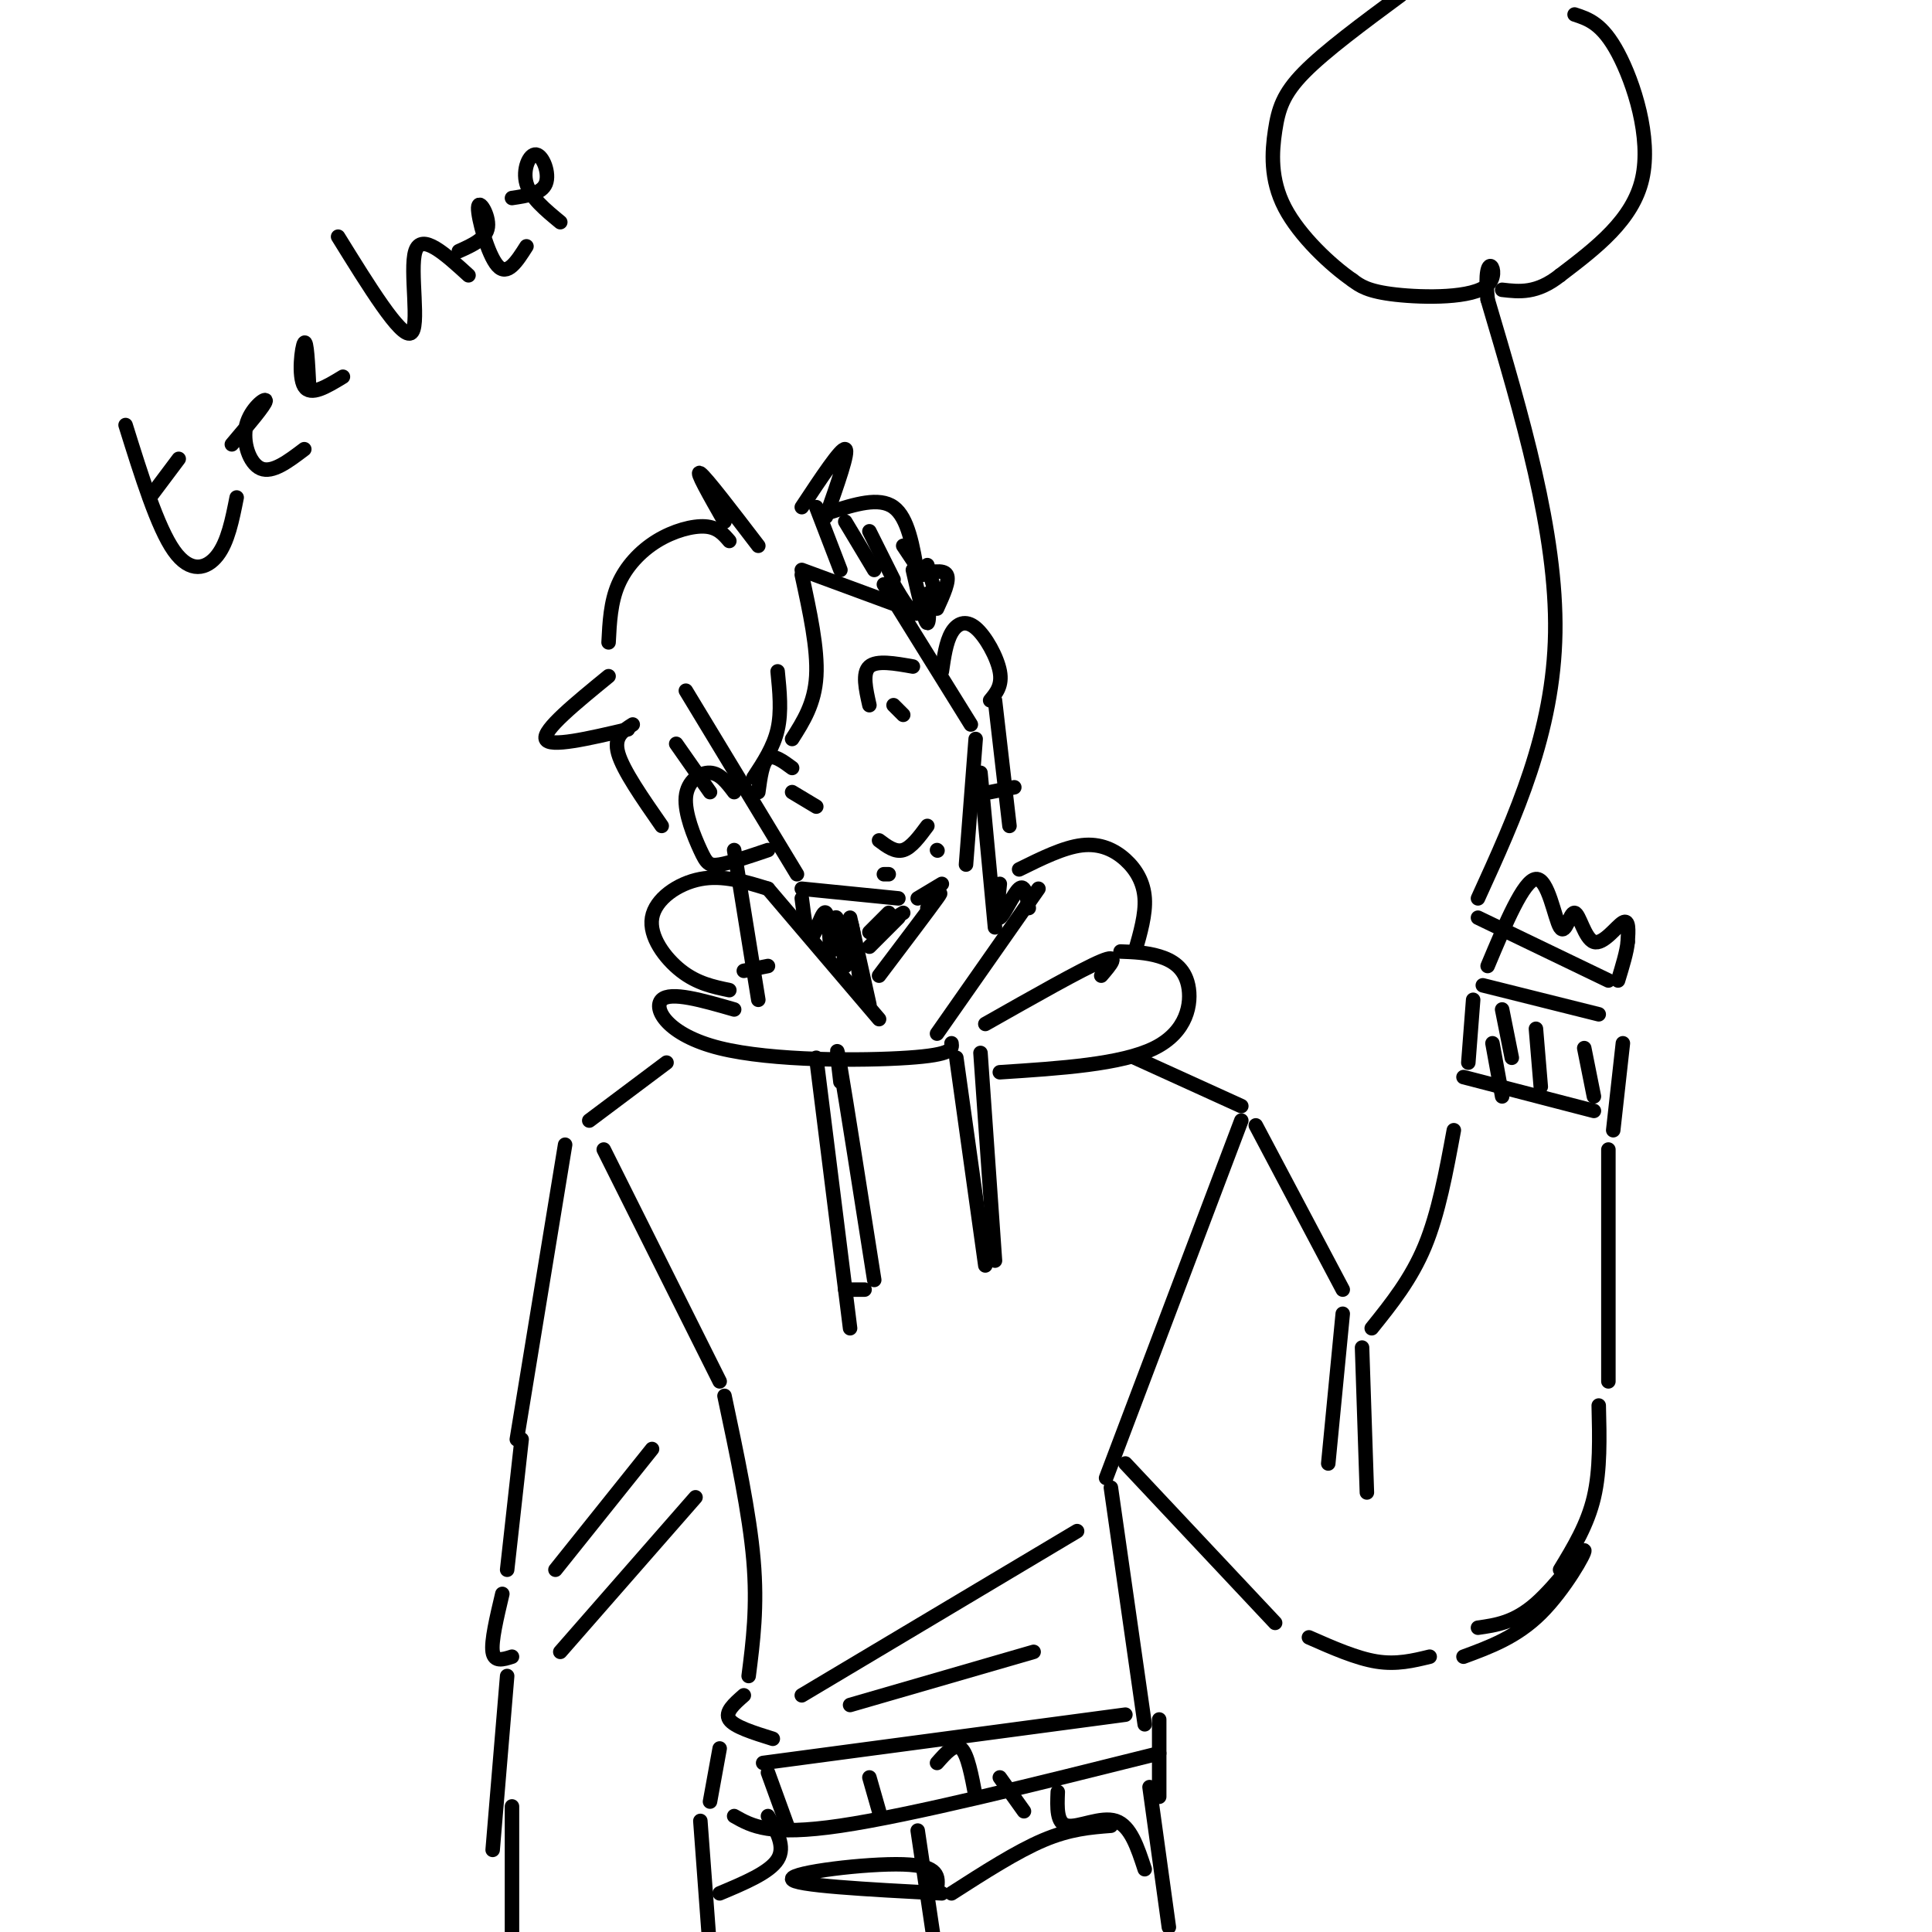 <svg viewBox='0 0 400 400' version='1.1' xmlns='http://www.w3.org/2000/svg' xmlns:xlink='http://www.w3.org/1999/xlink'><g fill='none' stroke='rgb(0,0,0)' stroke-width='3' stroke-linecap='round' stroke-linejoin='round'><path d='M142,143c0.000,0.000 23.000,38.000 23,38'/><path d='M166,184c0.000,0.000 20.000,2.000 20,2'/><path d='M190,186c0.000,0.000 5.000,-3.000 5,-3'/><path d='M200,179c0.000,0.000 2.000,-26.000 2,-26'/><path d='M201,150c0.000,0.000 -18.000,-29.000 -18,-29'/><path d='M195,139c0.440,-3.036 0.881,-6.071 2,-8c1.119,-1.929 2.917,-2.750 5,-1c2.083,1.750 4.452,6.071 5,9c0.548,2.929 -0.726,4.464 -2,6'/><path d='M152,164c-1.472,-1.952 -2.944,-3.904 -5,-4c-2.056,-0.096 -4.695,1.665 -5,5c-0.305,3.335 1.726,8.244 3,11c1.274,2.756 1.793,3.359 4,3c2.207,-0.359 6.104,-1.679 10,-3'/><path d='M157,164c0.417,-3.083 0.833,-6.167 2,-7c1.167,-0.833 3.083,0.583 5,2'/><path d='M180,146c-0.750,-3.333 -1.500,-6.667 0,-8c1.500,-1.333 5.250,-0.667 9,0'/><path d='M164,164c0.000,0.000 5.000,3.000 5,3'/><path d='M185,146c0.000,0.000 2.000,2.000 2,2'/><path d='M182,174c1.667,1.250 3.333,2.500 5,2c1.667,-0.500 3.333,-2.750 5,-5'/><path d='M166,119c1.667,7.667 3.333,15.333 3,21c-0.333,5.667 -2.667,9.333 -5,13'/><path d='M161,139c0.417,4.167 0.833,8.333 0,12c-0.833,3.667 -2.917,6.833 -5,10'/><path d='M157,113c-5.417,-7.083 -10.833,-14.167 -12,-15c-1.167,-0.833 1.917,4.583 5,10'/><path d='M151,112c-1.208,-1.411 -2.417,-2.821 -5,-3c-2.583,-0.179 -6.542,0.875 -10,3c-3.458,2.125 -6.417,5.321 -8,9c-1.583,3.679 -1.792,7.839 -2,12'/><path d='M126,140c-6.833,5.583 -13.667,11.167 -13,13c0.667,1.833 8.833,-0.083 17,-2'/><path d='M131,150c-2.000,1.250 -4.000,2.500 -3,6c1.000,3.500 5.000,9.250 9,15'/><path d='M140,154c0.000,0.000 7.000,10.000 7,10'/><path d='M166,105c4.083,-6.167 8.167,-12.333 9,-12c0.833,0.333 -1.583,7.167 -4,14'/><path d='M172,106c5.000,-1.583 10.000,-3.167 13,-1c3.000,2.167 4.000,8.083 5,14'/><path d='M190,119c2.667,-0.583 5.333,-1.167 6,0c0.667,1.167 -0.667,4.083 -2,7'/><path d='M166,118c0.000,0.000 19.000,7.000 19,7'/><path d='M169,105c0.000,0.000 5.000,13.000 5,13'/><path d='M175,108c0.000,0.000 6.000,10.000 6,10'/><path d='M180,110c0.000,0.000 5.000,10.000 5,10'/><path d='M187,113c0.000,0.000 4.000,6.000 4,6'/><path d='M192,117c0.000,0.000 2.000,7.000 2,7'/><path d='M203,160c0.000,0.000 3.000,32.000 3,32'/><path d='M176,190c0.000,0.000 4.000,18.000 4,18'/><path d='M182,211c0.000,0.000 -23.000,-27.000 -23,-27'/><path d='M159,184c-4.667,-1.446 -9.333,-2.893 -14,-2c-4.667,0.893 -9.333,4.125 -10,8c-0.667,3.875 2.667,8.393 6,11c3.333,2.607 6.667,3.304 10,4'/><path d='M152,209c-6.589,-1.899 -13.179,-3.798 -15,-2c-1.821,1.798 1.125,7.292 12,10c10.875,2.708 29.679,2.631 39,2c9.321,-0.631 9.161,-1.815 9,-3'/><path d='M194,214c0.000,0.000 21.000,-30.000 21,-30'/><path d='M211,180c4.607,-2.280 9.214,-4.560 13,-5c3.786,-0.440 6.750,0.958 9,3c2.250,2.042 3.786,4.726 4,8c0.214,3.274 -0.893,7.137 -2,11'/><path d='M232,197c2.685,0.101 5.369,0.202 8,1c2.631,0.798 5.208,2.292 6,6c0.792,3.708 -0.202,9.631 -7,13c-6.798,3.369 -19.399,4.185 -32,5'/><path d='M138,220c0.000,0.000 -16.000,12.000 -16,12'/><path d='M125,238c0.000,0.000 24.000,48.000 24,48'/><path d='M235,219c0.000,0.000 22.000,10.000 22,10'/><path d='M257,232c0.000,0.000 -28.000,74.000 -28,74'/><path d='M117,237c0.000,0.000 -10.000,61.000 -10,61'/><path d='M260,233c0.000,0.000 18.000,34.000 18,34'/><path d='M278,272c0.000,0.000 -3.000,31.000 -3,31'/><path d='M282,279c0.000,0.000 1.000,30.000 1,30'/><path d='M284,275c4.083,-5.083 8.167,-10.167 11,-17c2.833,-6.833 4.417,-15.417 6,-24'/><path d='M303,223c0.000,0.000 27.000,7.000 27,7'/><path d='M304,220c0.000,0.000 1.000,-13.000 1,-13'/><path d='M307,204c0.000,0.000 24.000,6.000 24,6'/><path d='M336,216c0.000,0.000 -2.000,18.000 -2,18'/><path d='M333,238c0.000,0.000 0.000,48.000 0,48'/><path d='M230,308c0.000,0.000 7.000,49.000 7,49'/><path d='M150,289c2.583,12.167 5.167,24.333 6,34c0.833,9.667 -0.083,16.833 -1,24'/><path d='M154,351c-2.000,1.750 -4.000,3.500 -3,5c1.000,1.500 5.000,2.750 9,4'/><path d='M166,351c0.000,0.000 57.000,-34.000 57,-34'/><path d='M149,362c0.000,0.000 -2.000,11.000 -2,11'/><path d='M152,376c3.667,2.083 7.333,4.167 22,2c14.667,-2.167 40.333,-8.583 66,-15'/><path d='M240,356c0.000,0.000 0.000,16.000 0,16'/><path d='M158,365c0.000,0.000 75.000,-10.000 75,-10'/><path d='M159,367c0.000,0.000 4.000,11.000 4,11'/><path d='M180,368c0.000,0.000 2.000,7.000 2,7'/><path d='M194,365c1.833,-2.083 3.667,-4.167 5,-3c1.333,1.167 2.167,5.583 3,10'/><path d='M207,368c0.000,0.000 5.000,7.000 5,7'/><path d='M308,200c3.731,-8.890 7.462,-17.780 10,-18c2.538,-0.220 3.882,8.231 5,10c1.118,1.769 2.011,-3.144 3,-3c0.989,0.144 2.074,5.347 4,6c1.926,0.653 4.693,-3.242 6,-4c1.307,-0.758 1.153,1.621 1,4'/><path d='M337,195c-0.167,2.000 -1.083,5.000 -2,8'/><path d='M333,203c0.000,0.000 -27.000,-13.000 -27,-13'/><path d='M306,186c7.833,-17.167 15.667,-34.333 16,-55c0.333,-20.667 -6.833,-44.833 -14,-69'/><path d='M308,62c-1.143,-11.512 3.000,-5.792 0,-3c-3.000,2.792 -13.143,2.655 -19,2c-5.857,-0.655 -7.429,-1.827 -9,-3'/><path d='M280,58c-4.410,-3.032 -10.935,-9.112 -14,-15c-3.065,-5.888 -2.671,-11.585 -2,-16c0.671,-4.415 1.620,-7.547 6,-12c4.380,-4.453 12.190,-10.226 20,-16'/><path d='M326,3c2.867,0.933 5.733,1.867 9,8c3.267,6.133 6.933,17.467 5,26c-1.933,8.533 -9.467,14.267 -17,20'/><path d='M323,57c-4.833,3.833 -8.417,3.417 -12,3'/><path d='M135,300c0.000,0.000 -20.000,25.000 -20,25'/><path d='M108,298c0.000,0.000 -3.000,27.000 -3,27'/><path d='M144,310c0.000,0.000 -28.000,32.000 -28,32'/><path d='M104,330c-1.167,4.917 -2.333,9.833 -2,12c0.333,2.167 2.167,1.583 4,1'/><path d='M105,347c0.000,0.000 -3.000,36.000 -3,36'/><path d='M106,374c0.000,0.000 0.000,26.000 0,26'/><path d='M190,379c0.000,0.000 4.000,27.000 4,27'/><path d='M192,188c1.833,-2.167 3.667,-4.333 2,-2c-1.667,2.333 -6.833,9.167 -12,16'/><path d='M186,190c0.000,0.000 -6.000,6.000 -6,6'/><path d='M187,189c0.000,0.000 -5.000,3.000 -5,3'/><path d='M184,189c0.000,0.000 -4.000,4.000 -4,4'/><path d='M26,88c3.311,10.600 6.622,21.200 10,26c3.378,4.800 6.822,3.800 9,1c2.178,-2.800 3.089,-7.400 4,-12'/><path d='M31,103c0.000,0.000 6.000,-8.000 6,-8'/><path d='M48,92c3.446,-4.077 6.893,-8.155 7,-9c0.107,-0.845 -3.125,1.542 -4,5c-0.875,3.458 0.607,7.988 3,9c2.393,1.012 5.696,-1.494 9,-4'/><path d='M64,80c-0.244,-4.844 -0.489,-9.689 -1,-9c-0.511,0.689 -1.289,6.911 0,9c1.289,2.089 4.644,0.044 8,-2'/><path d='M70,49c6.467,10.444 12.933,20.889 15,20c2.067,-0.889 -0.267,-13.111 1,-17c1.267,-3.889 6.133,0.556 11,5'/><path d='M95,52c2.845,-1.280 5.690,-2.560 6,-5c0.310,-2.440 -1.917,-6.042 -2,-4c-0.083,2.042 1.976,9.726 4,12c2.024,2.274 4.012,-0.863 6,-4'/><path d='M106,41c3.083,-0.458 6.167,-0.917 7,-3c0.833,-2.083 -0.583,-5.792 -2,-6c-1.417,-0.208 -2.833,3.083 -2,6c0.833,2.917 3.917,5.458 7,8'/><path d='M331,291c0.167,6.667 0.333,13.333 -1,19c-1.333,5.667 -4.167,10.333 -7,15'/><path d='M233,303c0.000,0.000 31.000,33.000 31,33'/><path d='M271,339c4.917,2.167 9.833,4.333 14,5c4.167,0.667 7.583,-0.167 11,-1'/><path d='M303,343c5.518,-2.036 11.036,-4.071 16,-9c4.964,-4.929 9.375,-12.750 9,-13c-0.375,-0.250 -5.536,7.071 -10,11c-4.464,3.929 -8.232,4.464 -12,5'/><path d='M309,216c0.000,0.000 2.000,11.000 2,11'/><path d='M318,213c0.000,0.000 1.000,12.000 1,12'/><path d='M328,217c0.000,0.000 2.000,10.000 2,10'/><path d='M311,209c0.000,0.000 2.000,10.000 2,10'/><path d='M238,370c0.000,0.000 4.000,29.000 4,29'/><path d='M194,391c0.289,-2.378 0.578,-4.756 -7,-5c-7.578,-0.244 -23.022,1.644 -23,3c0.022,1.356 15.511,2.178 31,3'/><path d='M197,392c6.750,-4.333 13.500,-8.667 19,-11c5.500,-2.333 9.750,-2.667 14,-3'/><path d='M219,371c-0.133,3.289 -0.267,6.578 2,7c2.267,0.422 6.933,-2.022 10,-1c3.067,1.022 4.533,5.511 6,10'/><path d='M159,376c1.833,3.167 3.667,6.333 2,9c-1.667,2.667 -6.833,4.833 -12,7'/><path d='M145,377c0.000,0.000 2.000,27.000 2,27'/><path d='M169,219c0.000,0.000 7.000,56.000 7,56'/><path d='M174,224c-0.583,-4.917 -1.167,-9.833 0,-3c1.167,6.833 4.083,25.417 7,44'/><path d='M198,219c0.000,0.000 6.000,43.000 6,43'/><path d='M203,218c0.000,0.000 3.000,43.000 3,43'/><path d='M166,186c0.531,4.262 1.062,8.523 2,8c0.938,-0.523 2.282,-5.831 3,-5c0.718,0.831 0.809,7.801 1,8c0.191,0.199 0.483,-6.372 1,-7c0.517,-0.628 1.258,4.686 2,10'/><path d='M175,200c0.444,-0.978 0.556,-8.422 1,-9c0.444,-0.578 1.222,5.711 2,12'/><path d='M207,183c-0.400,3.711 -0.800,7.422 0,7c0.800,-0.422 2.800,-4.978 4,-6c1.200,-1.022 1.600,1.489 2,4'/><path d='M189,118c1.238,5.482 2.476,10.964 3,11c0.524,0.036 0.333,-5.375 0,-6c-0.333,-0.625 -0.810,3.536 -2,4c-1.190,0.464 -3.095,-2.768 -5,-6'/><path d='M183,181c0.000,0.000 1.000,0.000 1,0'/><path d='M194,176c0.000,0.000 0.100,0.100 0.1,0.1'/><path d='M206,145c0.000,0.000 3.000,26.000 3,26'/><path d='M205,164c0.000,0.000 5.000,-1.000 5,-1'/><path d='M152,176c0.000,0.000 5.000,31.000 5,31'/><path d='M154,201c0.000,0.000 5.000,-1.000 5,-1'/><path d='M228,202c2.000,-2.333 4.000,-4.667 0,-3c-4.000,1.667 -14.000,7.333 -24,13'/><path d='M175,267c0.000,0.000 4.000,0.000 4,0'/><path d='M176,353c0.000,0.000 38.000,-11.000 38,-11'/></g>
</svg>